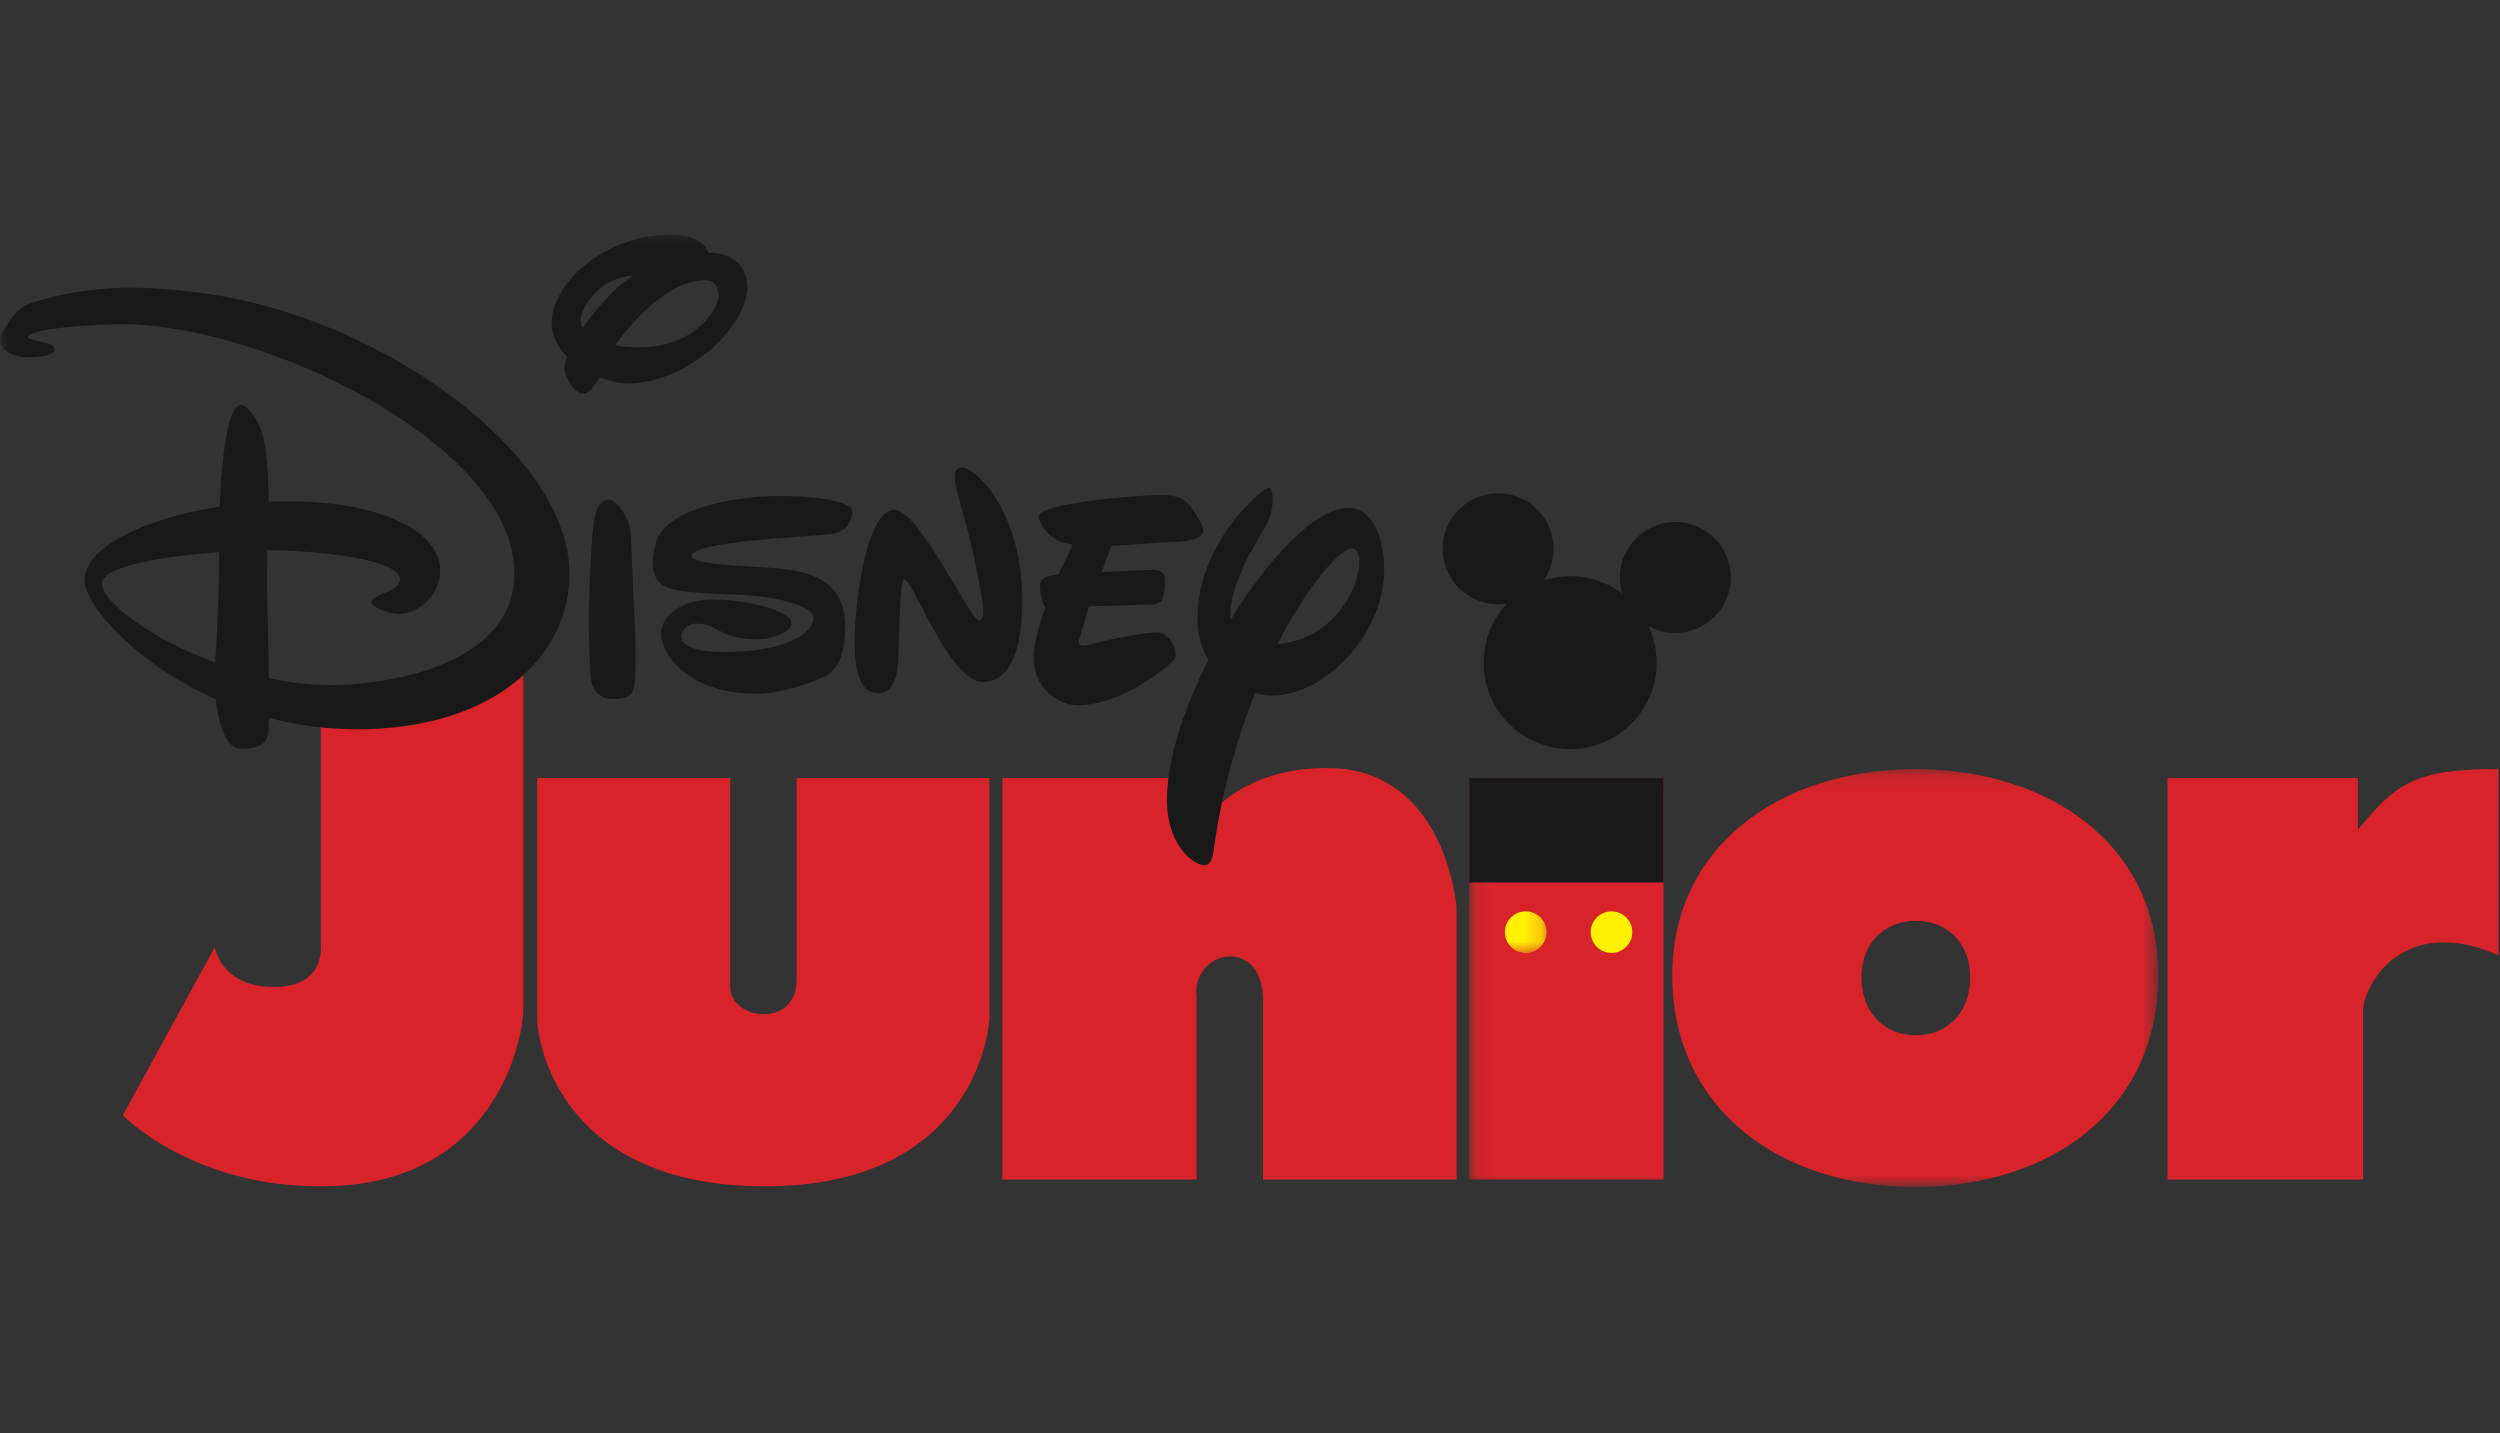 <?xml version="1.0" encoding="UTF-8"?>
<svg width="150px" height="86px" viewBox="0 0 150 86" version="1.1" xmlns="http://www.w3.org/2000/svg" xmlns:xlink="http://www.w3.org/1999/xlink">
    <rect x="0" y="0" width="150" height="86" fill="#333333" stroke="none"/>
    <!-- Generator: Sketch 50.2 (55047) - http://www.bohemiancoding.com/sketch -->
    <title>170-Watch Disney Junior</title>
    <desc>Created with Sketch.</desc>
    <defs>
        <polygon id="path-1" points="0.132 0.107 41.471 0.107 41.471 25.165 0.132 25.165"></polygon>
        <polygon id="path-3" points="3.56097001e-05 0.073 92.789 0.073 92.789 43.177 3.56097001e-05 43.177"></polygon>
    </defs>
    <g id="170-Watch-Disney-Junior" stroke="none" stroke-width="1" fill="none" fill-rule="evenodd">
        <g id="Junior" transform="translate(0, 14)">
            <path d="M12.883,42.842 C12.883,42.842 13.267,45.218 16.409,45.218 C19.552,45.218 19.246,42.813 19.246,42.588 C19.246,42.358 19.246,28.431 19.246,28.431 L31.396,24.943 C31.396,24.943 31.396,44.706 31.396,46.56 C31.396,48.413 29.671,57.215 19.246,57.177 C11.542,57.215 7.364,52.922 7.364,52.922 L12.883,42.842" id="Fill-1" fill="#D8232A"></path>
            <path d="M32.234,32.685 L43.814,32.685 C43.814,32.685 43.814,43.554 43.814,45.222 C43.814,47.197 47.8,47.751 47.8,44.767 C47.8,41.575 47.8,32.685 47.8,32.685 L59.365,32.685 C59.365,32.685 59.365,46.569 59.365,47.068 C59.365,47.566 58.596,57.166 45.922,57.177 C33.249,57.188 32.234,48.045 32.234,47.221 C32.234,46.397 32.234,32.685 32.234,32.685" id="Fill-3" fill="#D8232A"></path>
            <path d="M71.794,32.685 L60.142,32.685 L60.142,56.773 L71.794,56.773 L71.794,45.837 C71.484,42.976 75.78,42.108 75.78,46.021 C75.78,49.935 75.78,56.773 75.78,56.773 L87.393,56.773 L87.393,40.423 C87.393,40.423 86.771,32.25 79.851,32.087 C74.626,31.964 72.438,35.04 72.438,35.04 L71.794,32.685" id="Fill-4" fill="#D8232A"></path>
            <g id="Group-8" transform="translate(88.028, 32.042)">
                <mask id="mask-2" fill="white">
                    <use xlink:href="#path-1"></use>
                </mask>
                <g id="Clip-6"></g>
                <polygon id="Fill-5" fill="#D8232A" mask="url(#mask-2)" points="0.132 24.73 11.783 24.73 11.783 0.643 0.132 0.643"></polygon>
                <path d="M26.921,16.076 C25.12,16.076 23.681,14.811 23.66,12.641 C23.639,10.471 25.12,9.207 26.921,9.207 C28.721,9.207 30.202,10.454 30.181,12.641 C30.16,14.828 28.721,16.076 26.921,16.076 Z M26.89,0.107 C18.837,0.107 12.217,4.72 12.31,12.641 C12.402,20.562 18.837,25.176 26.89,25.176 C34.942,25.176 41.378,20.623 41.47,12.641 C41.562,4.659 34.942,0.107 26.89,0.107 Z" id="Fill-7" fill="#D8232A" mask="url(#mask-2)"></path>
            </g>
            <path d="M130.053,32.685 L130.053,56.773 L141.781,56.773 C141.781,56.773 141.781,48.111 141.781,46.668 C141.781,45.224 144.079,40.761 149.907,43.315 C149.907,38.61 149.907,34.703 149.907,32.149 C144.817,32.118 143.73,33.071 141.474,35.778 C141.474,32.796 141.474,32.685 141.474,32.685 L130.053,32.685" id="Fill-9" fill="#D8232A"></path>
            <polygon id="Fill-10" fill="#1A1919" points="88.16 38.948 99.811 38.948 99.811 32.685 88.16 32.685"></polygon>
            <path d="M97.938,41.929 C97.938,42.618 97.379,43.177 96.69,43.177 C96.001,43.177 95.443,42.618 95.443,41.929 C95.443,41.24 96.001,40.681 96.69,40.681 C97.379,40.681 97.938,41.24 97.938,41.929" id="Fill-11" fill="#FFF101"></path>
            <g id="Group-17">
                <mask id="mask-4" fill="white">
                    <use xlink:href="#path-3"></use>
                </mask>
                <g id="Clip-13"></g>
                <path d="M92.789,41.929 C92.789,42.618 92.231,43.177 91.542,43.177 C90.852,43.177 90.294,42.618 90.294,41.929 C90.294,41.24 90.852,40.681 91.542,40.681 C92.231,40.681 92.789,41.24 92.789,41.929" id="Fill-12" fill="#FFF101" mask="url(#mask-4)"></path>
                <path d="M1.808,7.435 C0.788,7.465 0.018,7.02 0,6.396 C-0.014,5.941 0.983,4.52 1.591,4.29 C2.006,4.133 4.03,3.364 7.403,3.264 C8.653,3.227 10.776,3.38 12.568,3.645 C23.001,5.192 33.954,13.148 34.163,20.204 C34.306,25.005 30.159,29.508 22.062,29.749 C19.93,29.812 17.945,29.55 16.14,29.076 C16.101,30.254 16.189,30.878 14.517,30.928 C13.495,30.958 13.097,29.302 12.946,27.955 C8.058,25.786 5.113,22.264 5.072,20.873 C5.011,18.803 8.776,17.076 13.179,16.392 C13.241,14.678 13.531,10.313 14.436,10.287 C14.799,10.276 15.552,11.119 15.837,12.41 C16.095,13.582 16.122,15.72 16.125,16.101 L16.458,16.089 C22.636,15.905 26.339,17.837 26.407,20.125 C26.459,21.899 24.889,22.807 24.065,22.831 C23.242,22.856 22.277,22.387 22.269,22.132 C22.254,21.644 24.027,21.529 24.003,20.74 C23.968,19.55 19.056,19.028 16.029,19.009 C16.025,20.035 16.012,21.273 16.036,22.106 C16.06,22.905 16.11,24.971 16.134,26.694 C17.507,26.985 18.922,27.142 20.309,27.1 C23.571,27.004 31.025,25.814 30.858,20.215 C30.626,12.393 15.159,5.207 6.875,5.453 C3.612,5.55 1.654,5.899 1.664,6.22 C1.67,6.433 3.252,6.515 3.265,6.938 C3.277,7.36 2.366,7.418 1.808,7.435 Z M13.146,19.128 C10.048,19.359 6.087,19.934 6.119,21.019 C6.153,22.154 9.073,24.333 12.906,25.754 C13.084,23.431 13.129,20.97 13.146,19.128 Z" id="Fill-14" fill="#1A1919" mask="url(#mask-4)"></path>
                <path d="M36.526,15.983 C37.059,15.967 37.824,17.246 37.847,18.046 C37.871,18.845 38.062,23.024 38.118,24.228 C38.174,25.432 38.135,26.585 38.056,27.118 C37.978,27.652 37.784,27.915 36.868,27.942 C35.952,27.97 35.526,27.424 35.448,26.617 C35.37,25.811 35.302,23.523 35.342,22.376 C35.382,21.23 35.436,19.036 35.586,17.663 C35.735,16.289 36.103,15.996 36.526,15.983" id="Fill-15" fill="#1A1919" mask="url(#mask-4)"></path>
                <path d="M34.964,5.663 C34.907,5.57 34.854,5.421 34.847,5.188 C34.832,4.676 35.716,2.714 37.94,2.553 C37.373,2.942 36.8,3.44 36.233,4.077 C35.7,4.676 35.276,5.203 34.964,5.663 Z M36.904,6.721 C37.362,6.073 39.742,2.886 42.195,2.814 C42.915,2.792 43.104,3.237 43.119,3.73 C43.142,4.496 41.754,6.735 38.628,6.828 C37.943,6.848 37.365,6.797 36.904,6.721 Z M42.531,1.168 C42.379,0.789 41.869,0.022 40.049,0.076 C36.084,0.194 33.034,3.131 33.103,5.445 C33.125,6.197 33.488,6.855 34.021,7.395 C33.882,7.774 33.868,8.026 33.872,8.171 C33.884,8.573 34.489,9.634 34.954,9.62 C35.347,9.608 35.615,9.24 35.993,8.645 C36.64,8.894 37.284,9.021 37.795,9.006 C41.523,8.895 44.905,5.402 44.839,3.167 C44.808,2.138 44.142,1.143 42.531,1.168 Z" id="Fill-16" fill="#1A1919" mask="url(#mask-4)"></path>
            </g>
            <path d="M46.198,15.768 C48.38,15.704 51.115,15.986 51.135,16.684 C51.148,17.093 50.934,17.945 49.769,18.063 C48.395,18.202 41.466,18.497 41.492,19.352 C41.505,19.805 43.587,19.905 45.497,20.02 C47.459,20.139 50.61,20.213 50.705,23.388 C50.779,25.895 49.83,26.425 49.403,26.625 C48.861,26.878 47.04,27.571 45.644,27.612 C41.436,27.737 39.701,25.319 39.664,24.09 C39.632,22.999 40.755,22.031 42.642,21.975 C44.53,21.919 47.453,22.599 47.476,23.376 C47.495,24.005 46.206,24.329 45.636,24.346 C43.06,24.422 43.186,23.376 41.701,23.42 C40.856,23.445 39.669,25.241 43.907,25.115 C47.682,25.003 48.826,23.759 48.806,23.09 C48.78,22.206 46.071,21.774 44.504,21.693 C42.937,21.612 40.585,21.623 39.783,21.115 C38.98,20.608 39.093,19.46 39.371,18.51 C39.951,16.525 44.015,15.833 46.198,15.768" id="Fill-18" fill="#1A1919"></path>
            <path d="M53.652,16.59 C55.127,16.546 58.219,23.234 58.74,23.218 C59.261,23.203 58.873,21.656 58.544,19.948 C57.799,16.083 56.638,14.091 57.729,14.058 C58.536,14.034 61.18,16.593 61.327,21.548 C61.396,23.848 61.072,26.859 58.987,26.921 C57.011,26.979 54.759,20.739 54.248,20.754 C53.973,20.762 53.949,24.62 53.876,25.784 C53.802,26.947 53.397,27.569 52.748,27.588 C51.765,27.617 51.334,26.676 51.279,24.818 C51.223,22.96 51.833,16.644 53.652,16.59" id="Fill-19" fill="#1A1919"></path>
            <path d="M68.649,20.208 C69.347,20.188 69.963,20.071 69.902,20.978 C69.84,21.885 69.802,22.25 69.074,22.272 L65.342,22.383 C65.218,22.798 64.899,23.868 64.756,24.319 C64.576,24.885 65.143,24.76 65.874,24.552 C66.606,24.343 68.593,23.969 69.409,23.945 C70.225,23.92 70.835,25.221 70.366,25.668 C69.897,26.115 67.372,28.246 64.737,28.324 C63.606,28.358 62.071,27.37 62.019,25.601 C61.991,24.664 62.367,23.407 62.727,22.431 C62.639,22.375 62.573,22.246 62.521,21.965 C62.403,21.329 62.117,20.629 63.176,20.509 C63.261,20.499 63.368,20.489 63.492,20.479 L64.367,18.677 C64.012,18.625 63.705,18.546 63.469,18.434 C62.826,18.126 62.324,17.336 62.314,16.982 C62.291,16.205 67.985,15.741 69.302,15.702 C70.718,15.66 71.12,15.933 71.572,16.579 C72.024,17.225 72.195,17.683 72.2,17.86 C72.205,18.036 72.042,18.474 70.331,18.525 C69.455,18.551 68.041,18.699 66.683,18.749 L66.092,20.324 C67.412,20.259 68.649,20.208 68.649,20.208" id="Fill-20" fill="#1A1919"></path>
            <path d="M76.643,24.654 C78.51,21.004 80.435,18.923 81.111,18.903 C82.285,18.868 81.292,24.176 76.643,24.654 Z M72.507,25.592 C70.978,28.608 69.949,31.804 70.02,34.209 C70.101,36.92 71.765,37.931 72.271,37.916 C72.777,37.901 72.802,37.099 72.893,36.501 C73.408,33.116 74.295,30.117 75.307,27.596 C75.708,27.697 76.105,27.744 76.473,27.733 C79.572,27.641 83.165,23.937 83.048,19.993 C82.987,17.911 82.19,16.434 80.856,16.474 C78.904,16.532 76.098,19.482 73.844,23.186 C73.643,21.683 74.828,19.369 75.839,17.751 C76.548,16.615 76.424,15.264 76.129,15.273 C75.716,15.285 71.717,18.671 71.855,23.315 C71.882,24.217 72.117,24.974 72.507,25.592 Z" id="Fill-21" fill="#1A1919"></path>
            <path d="M100.52,17.319 C98.682,17.319 97.191,18.81 97.191,20.648 C97.191,20.984 97.242,21.308 97.335,21.614 C96.465,20.957 95.383,20.567 94.209,20.567 C93.66,20.567 93.13,20.653 92.633,20.811 C93.001,20.276 93.217,19.628 93.217,18.929 C93.217,17.09 91.727,15.599 89.888,15.599 C88.049,15.599 86.559,17.09 86.559,18.929 C86.559,20.768 88.049,22.258 89.888,22.258 C90.07,22.258 90.246,22.24 90.42,22.212 C89.552,23.14 89.02,24.385 89.02,25.756 C89.02,28.622 91.343,30.946 94.209,30.946 C97.075,30.946 99.399,28.622 99.399,25.756 C99.399,24.972 99.224,24.23 98.912,23.563 C99.389,23.827 99.937,23.978 100.52,23.978 C102.359,23.978 103.85,22.487 103.85,20.648 C103.85,18.81 102.359,17.319 100.52,17.319" id="Fill-22" fill="#1A1919"></path>
        </g>
    </g>
</svg>